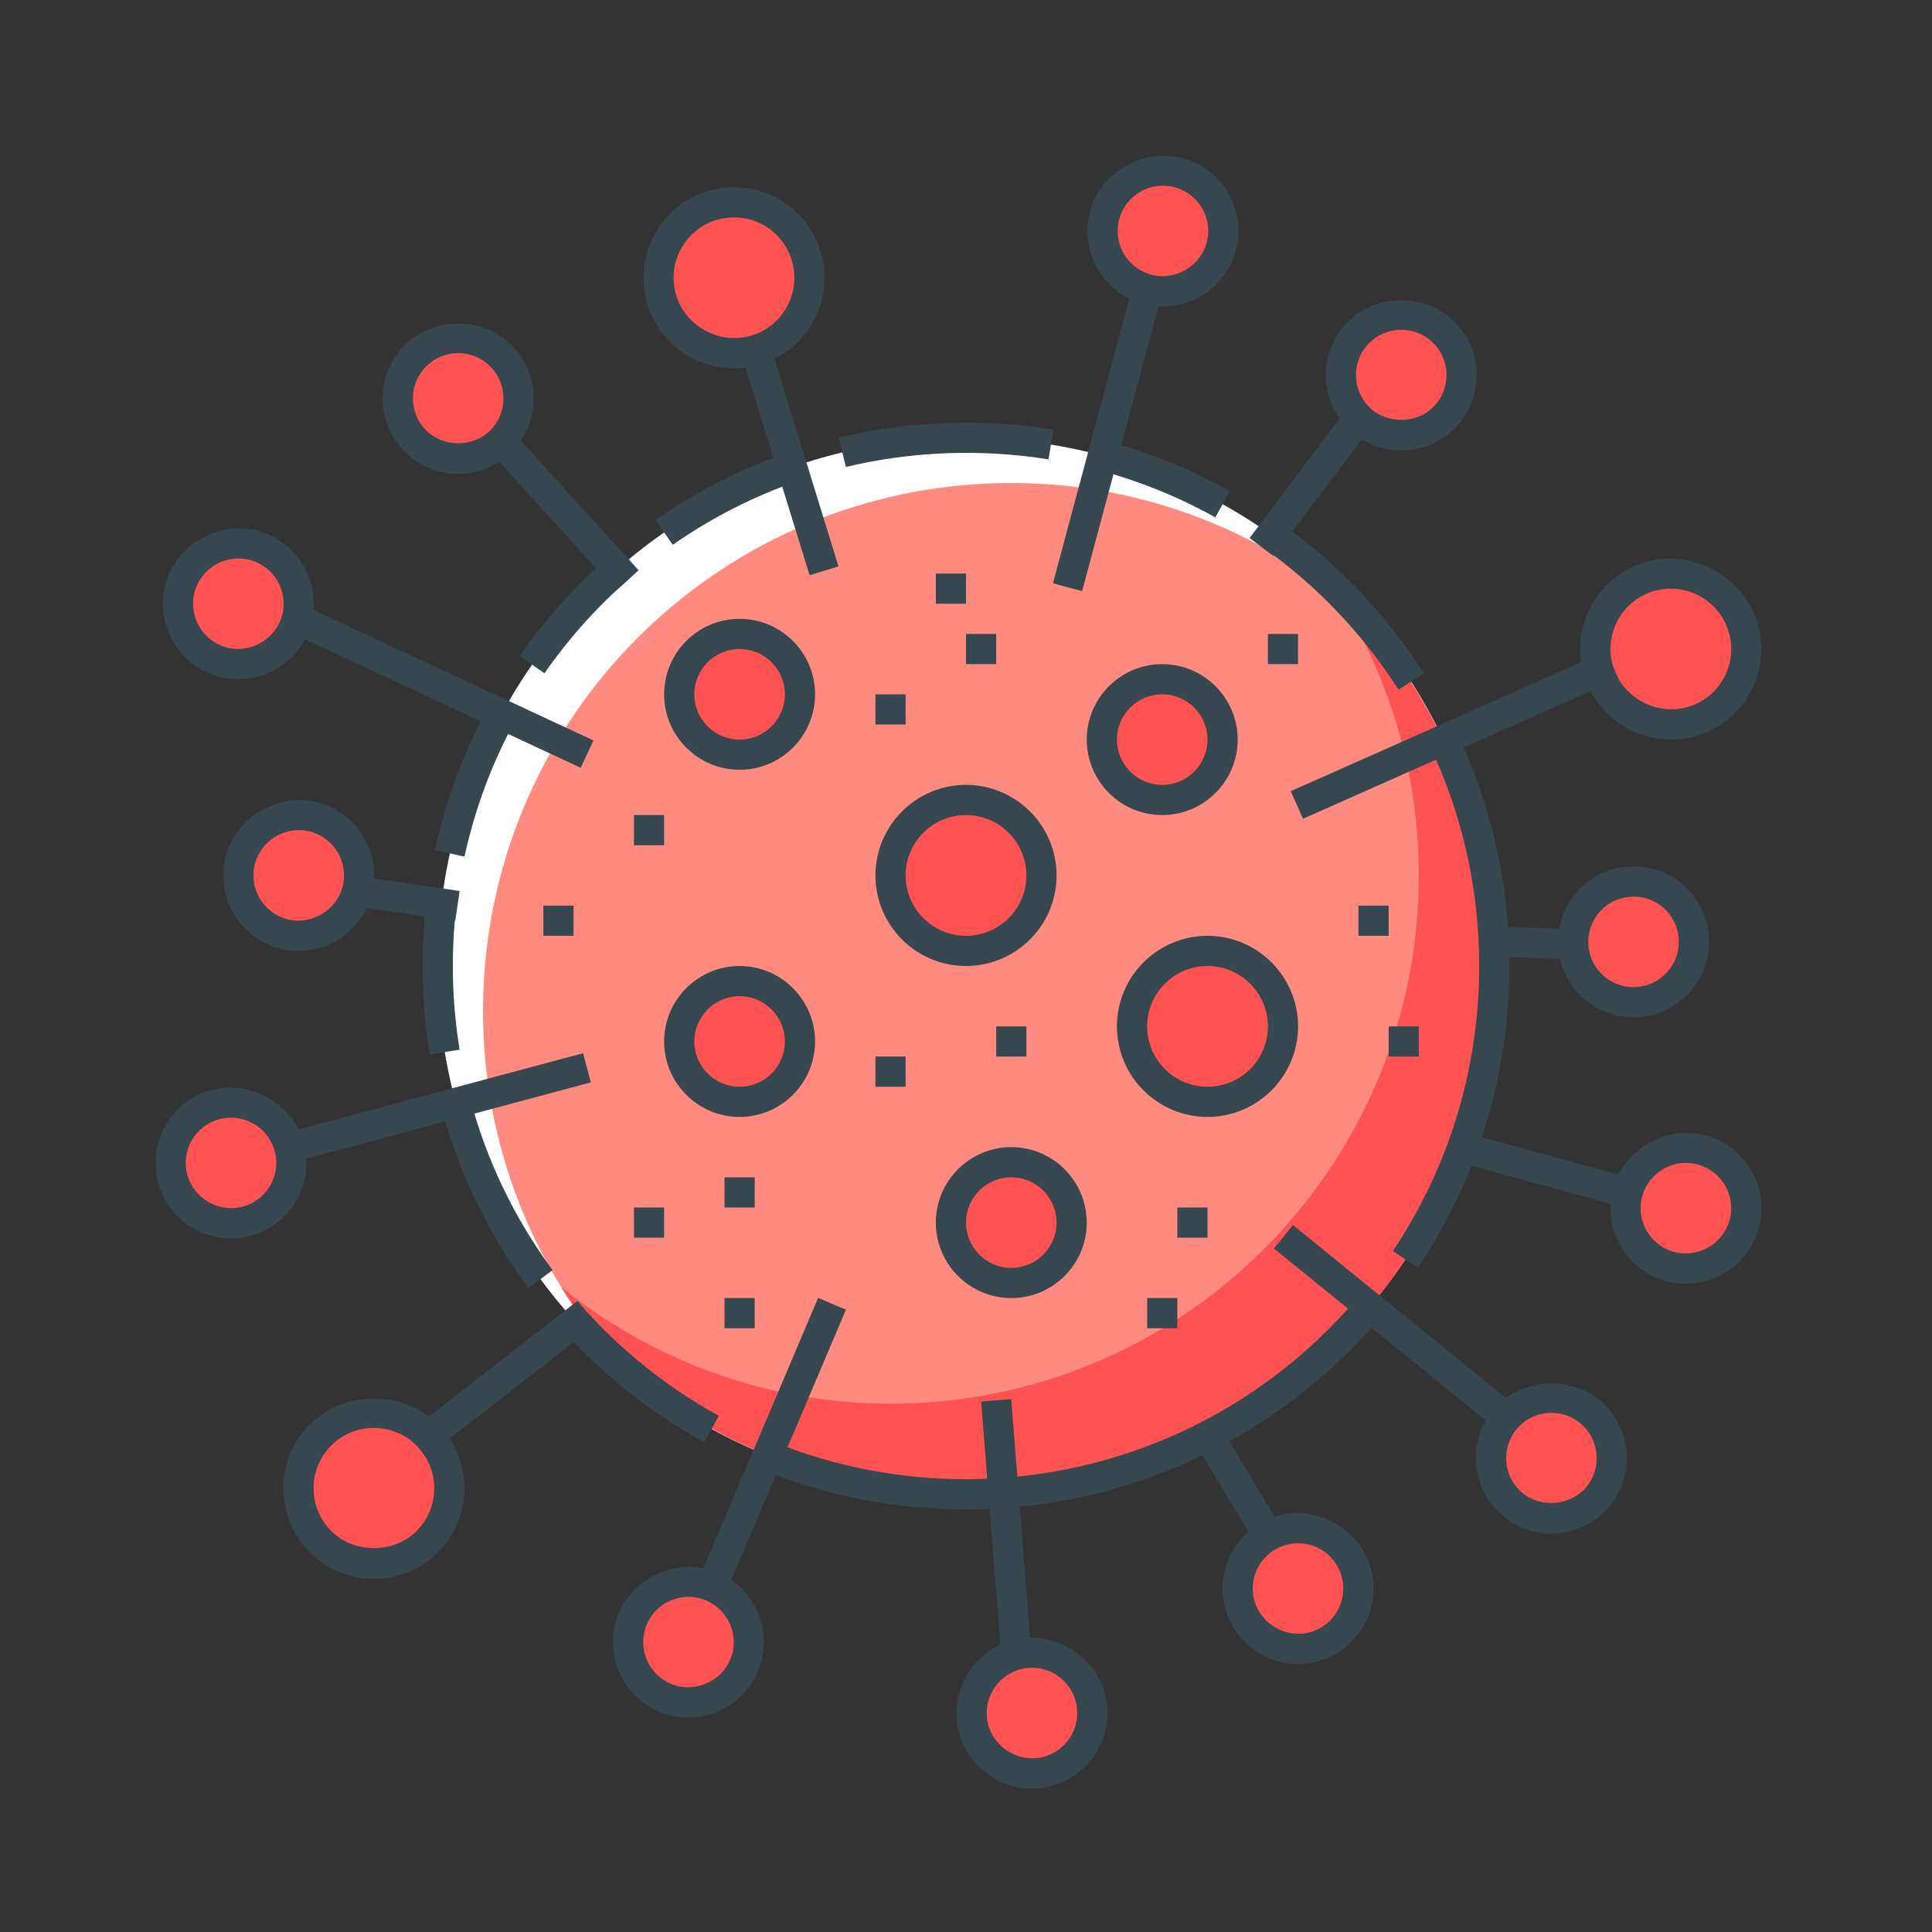 <svg xmlns="http://www.w3.org/2000/svg" xmlns:xlink="http://www.w3.org/1999/xlink" id="_x3C_Layer_x3E_" x="0px" y="0px" width="64px" height="64px" viewBox="0 0 64 64" xml:space="preserve"><rect x="0" y="0" width="64" height="64" fill="#333333" stroke="none"/><g id="Corona_virus_x2C__Covid-19_4_">	<circle id="XMLID_1515_" fill="#FFFFFF" cx="32" cy="32" r="17.5"></circle>	<path id="XMLID_1516_" fill="#FF8A80" d="M33.5,16C23.835,16,16,23.835,16,33.5c0,4.451,1.675,8.5,4.412,11.588  C23.5,47.825,27.55,49.5,32,49.5c9.665,0,17.5-7.835,17.5-17.5c0-4.451-1.675-8.5-4.412-11.589C42,17.675,37.95,16,33.5,16z"></path>	<path id="XMLID_1517_" fill="#FF5252" d="M45.088,20.411c-0.22-0.195-0.457-0.373-0.687-0.557C46.045,22.515,47,25.643,47,29  c0,9.665-7.835,17.5-17.5,17.5c-4.133,0-7.91-1.457-10.902-3.854c0.535,0.866,1.141,1.685,1.813,2.443  C23.5,47.825,27.55,49.5,32,49.5c9.665,0,17.5-7.835,17.5-17.5C49.5,27.549,47.825,23.5,45.088,20.411z"></path>	<path id="XMLID_1518_" fill="#37474F" d="M15.387,28.376l-0.978-0.212c0.358-1.648,0.947-3.238,1.753-4.727l0.879,0.477  C16.281,25.319,15.725,26.82,15.387,28.376z"></path>	<path id="XMLID_1519_" fill="#37474F" d="M14.237,34.932C14.08,33.969,14,32.982,14,32c0-0.717,0.042-1.438,0.126-2.143  l0.993,0.118C15.04,30.641,15,31.323,15,32c0,0.928,0.076,1.861,0.225,2.771L14.237,34.932z"></path>	<path id="XMLID_1520_" fill="#37474F" d="M17.502,42.669c-1.339-1.816-2.313-3.838-2.893-6.01l0.966-0.258  c0.548,2.05,1.467,3.959,2.731,5.674L17.502,42.669z"></path>	<path id="XMLID_1521_" fill="#37474F" d="M23.329,47.777c-1.807-0.995-3.419-2.283-4.792-3.83l0.748-0.664  c1.297,1.461,2.82,2.678,4.527,3.618L23.329,47.777z"></path>	<path id="XMLID_1522_" fill="#37474F" d="M32,50c-2.353,0-4.641-0.447-6.8-1.329l0.378-0.926C27.617,48.578,29.777,49,32,49  c5.002,0,9.729-2.19,12.968-6.008l0.763,0.646C42.301,47.682,37.296,50,32,50z"></path>	<path id="XMLID_1523_" fill="#37474F" d="M46.971,41.997l-0.831-0.556C48.011,38.644,49,35.379,49,32  c0-2.525-0.541-4.956-1.606-7.223l0.905-0.426C49.428,26.753,50,29.327,50,32C50,35.578,48.953,39.035,46.971,41.997z"></path>	<path id="XMLID_1204_" fill="#37474F" d="M46.328,22.848c-1.189-1.858-2.706-3.449-4.509-4.728l0.578-0.815  c1.909,1.353,3.515,3.037,4.774,5.004L46.328,22.848z"></path>	<path id="XMLID_1525_" fill="#37474F" d="M40.259,17.138c-1.218-0.678-2.516-1.204-3.858-1.563l0.258-0.966  c1.422,0.38,2.797,0.937,4.086,1.654L40.259,17.138z"></path>	<path id="XMLID_1526_" fill="#37474F" d="M28.02,15.469l-0.233-0.973c2.308-0.553,4.765-0.644,7.106-0.265l-0.159,0.987  C32.521,14.861,30.198,14.946,28.02,15.469z"></path>	<path id="XMLID_1527_" fill="#37474F" d="M22.286,18.047l-0.572-0.82c1.362-0.95,2.848-1.707,4.416-2.248l0.326,0.945  C24.976,16.435,23.573,17.149,22.286,18.047z"></path>	<path id="XMLID_1528_" fill="#37474F" d="M18.035,22.303l-0.821-0.571c0.845-1.214,1.839-2.323,2.954-3.296l0.657,0.753  C19.772,20.108,18.833,21.156,18.035,22.303z"></path>	<g id="XMLID_1529_">		<circle id="XMLID_1530_" fill="#FF5252" cx="33.5" cy="40.5" r="2"></circle>		<path id="XMLID_1531_" fill="#37474F" d="M33.5,43c-1.378,0-2.5-1.122-2.5-2.5s1.122-2.5,2.5-2.5s2.5,1.122,2.5,2.5   S34.878,43,33.5,43z M33.5,39c-0.827,0-1.5,0.673-1.5,1.5s0.673,1.5,1.5,1.5s1.5-0.673,1.5-1.5S34.327,39,33.5,39z"></path>	</g>	<g id="XMLID_1556_">		<circle id="XMLID_1559_" fill="#FF5252" cx="24.5" cy="23" r="2"></circle>		<path id="XMLID_1562_" fill="#37474F" d="M24.5,25.5c-1.378,0-2.5-1.122-2.5-2.5s1.122-2.5,2.5-2.5S27,21.622,27,23   S25.878,25.5,24.5,25.5z M24.5,21.5c-0.827,0-1.5,0.673-1.5,1.5s0.673,1.5,1.5,1.5S26,23.827,26,23S25.327,21.5,24.5,21.5z"></path>	</g>	<g id="XMLID_1567_">		<circle id="XMLID_1568_" fill="#FF5252" cx="24.5" cy="34.5" r="2"></circle>		<path id="XMLID_1572_" fill="#37474F" d="M24.5,37c-1.378,0-2.5-1.122-2.5-2.5s1.122-2.5,2.5-2.5s2.5,1.122,2.5,2.5   S25.878,37,24.5,37z M24.5,33c-0.827,0-1.5,0.673-1.5,1.5s0.673,1.5,1.5,1.5s1.5-0.673,1.5-1.5S25.327,33,24.5,33z"></path>	</g>	<g id="XMLID_1577_">		<circle id="XMLID_1578_" fill="#FF5252" cx="38.5" cy="24.5" r="2"></circle>		<path id="XMLID_1579_" fill="#37474F" d="M38.5,27c-1.378,0-2.5-1.122-2.5-2.5s1.122-2.5,2.5-2.5s2.5,1.122,2.5,2.5   S39.878,27,38.5,27z M38.5,23c-0.827,0-1.5,0.673-1.5,1.5s0.673,1.5,1.5,1.5s1.5-0.673,1.5-1.5S39.327,23,38.5,23z"></path>	</g>	<g id="XMLID_1201_">		<circle id="XMLID_1586_" fill="#FF5252" cx="40" cy="34" r="2.5"></circle>		<path id="XMLID_1587_" fill="#37474F" d="M40,37c-1.654,0-3-1.346-3-3s1.346-3,3-3s3,1.346,3,3S41.654,37,40,37z M40,32   c-1.103,0-2,0.897-2,2s0.897,2,2,2s2-0.897,2-2S41.103,32,40,32z"></path>	</g>	<g id="XMLID_1590_">		<circle id="XMLID_1591_" fill="#FF5252" cx="32" cy="29" r="2.5"></circle>		<path id="XMLID_1592_" fill="#37474F" d="M32,32c-1.654,0-3-1.346-3-3s1.346-3,3-3s3,1.346,3,3S33.654,32,32,32z M32,27   c-1.103,0-2,0.897-2,2s0.897,2,2,2s2-0.897,2-2S33.103,27,32,27z"></path>	</g>	<g id="XMLID_1595_">		<g id="XMLID_1596_">			<circle fill="#FF5252" cx="24.314" cy="9.201" r="2.499"></circle>			<path id="XMLID_1198_" fill="#37474F" d="M24.313,12.201c-1.327,0-2.479-0.853-2.867-2.122c-0.484-1.581,0.408-3.262,1.989-3.746    c0.287-0.087,0.582-0.132,0.879-0.132c1.327,0,2.479,0.853,2.867,2.122c0.235,0.766,0.157,1.578-0.219,2.285    c-0.376,0.708-1.005,1.227-1.771,1.461C24.906,12.157,24.61,12.201,24.313,12.201z M24.314,7.201    c-0.198,0-0.395,0.029-0.586,0.088c-1.054,0.323-1.649,1.443-1.326,2.497c0.316,1.035,1.447,1.647,2.497,1.327    c0.511-0.156,0.93-0.502,1.181-0.974s0.302-1.013,0.146-1.523C25.967,7.77,25.199,7.201,24.314,7.201z"></path>		</g>		<g id="XMLID_1600_">			<path fill="#FF5252" d="M24.899,11.113l2.4,7.779L24.899,11.113z"></path>							<rect id="XMLID_1197_" x="22.029" y="14.503" transform="matrix(0.295 0.956 -0.956 0.295 32.74 -14.36)" fill="#37474F" width="8.141" height="1"></rect>		</g>	</g>	<g id="XMLID_1602_">		<g id="XMLID_1194_">			<circle fill="#FF5252" cx="34.185" cy="56.747" r="2"></circle>			<path id="XMLID_1195_" fill="#37474F" d="M34.185,59.248c-1.129,0-2.122-0.762-2.414-1.854c-0.356-1.332,0.437-2.705,1.768-3.062    c1.31-0.354,2.713,0.465,3.062,1.768c0.356,1.332-0.437,2.705-1.768,3.062C34.621,59.219,34.402,59.248,34.185,59.248z     M34.187,55.247c-0.13,0-0.262,0.018-0.39,0.052c-0.799,0.214-1.274,1.038-1.061,1.837c0.209,0.782,1.048,1.272,1.837,1.061    c0.799-0.214,1.274-1.039,1.061-1.837C35.458,55.704,34.863,55.247,34.187,55.247z"></path>		</g>		<g id="XMLID_1607_">			<path fill="#FF5252" d="M33,46.375l0.667,8.44L33,46.375z"></path>							<rect id="XMLID_1608_" x="29.1" y="50.095" transform="matrix(0.079 0.997 -0.997 0.079 81.144 13.377)" fill="#37474F" width="8.467" height="1"></rect>		</g>	</g>	<g id="XMLID_1609_">		<g id="XMLID_1610_">			<circle fill="#FF5252" cx="38.524" cy="7.652" r="2"></circle>			<path id="XMLID_1613_" fill="#37474F" d="M38.525,10.152c-0.218,0-0.436-0.029-0.648-0.086c-1.331-0.356-2.124-1.73-1.768-3.062    c0.348-1.302,1.751-2.118,3.062-1.768c1.332,0.357,2.125,1.73,1.768,3.062C40.646,9.39,39.654,10.152,38.525,10.152z     M38.523,6.151c-0.677,0-1.272,0.457-1.448,1.112c-0.214,0.799,0.262,1.623,1.061,1.837c0.789,0.211,1.627-0.28,1.837-1.061    c0.214-0.799-0.262-1.623-1.061-1.837C38.785,6.168,38.653,6.151,38.523,6.151z"></path>		</g>		<g id="XMLID_1616_">			<path fill="#FF5252" d="M38.006,9.583l-2.642,9.859L38.006,9.583z"></path>							<rect id="XMLID_1618_" x="36.186" y="9.41" transform="matrix(0.966 0.259 -0.259 0.966 5.006 -9)" fill="#37474F" width="1" height="10.207"></rect>		</g>	</g>	<g id="XMLID_1619_">		<g id="XMLID_1620_">			<circle fill="#FF5252" cx="22.806" cy="54.397" r="2"></circle>			<path id="XMLID_1621_" fill="#37474F" d="M22.805,56.898c-0.336,0-0.664-0.067-0.976-0.199c-1.269-0.539-1.863-2.009-1.325-3.278    c0.525-1.235,2.038-1.851,3.278-1.325c0.615,0.261,1.091,0.746,1.341,1.365c0.25,0.619,0.244,1.298-0.017,1.913    C24.715,56.3,23.811,56.898,22.805,56.898z M22.807,52.897c-0.604,0-1.146,0.359-1.381,0.915    c-0.323,0.761,0.034,1.644,0.795,1.967c0.749,0.317,1.652-0.054,1.966-0.795c0.157-0.369,0.16-0.776,0.01-1.148    c-0.15-0.372-0.436-0.662-0.805-0.818C23.205,52.938,23.008,52.897,22.807,52.897z"></path>		</g>		<g id="XMLID_1624_">			<path fill="#FF5252" d="M27.574,43.16l-3.986,9.396L27.574,43.16z"></path>							<rect id="XMLID_1625_" x="25.08" y="42.755" transform="matrix(0.921 0.391 -0.391 0.921 20.72 -6.189)" fill="#37474F" width="1" height="10.207"></rect>		</g>	</g>	<g id="XMLID_1626_">		<g id="XMLID_1627_">			<circle fill="#FF5252" cx="46.418" cy="12.424" r="2"></circle>			<path id="XMLID_1628_" fill="#37474F" d="M46.418,14.924c-0.668,0-1.296-0.26-1.768-0.732c-0.472-0.472-0.732-1.1-0.732-1.768    s0.26-1.296,0.732-1.768c0.943-0.944,2.592-0.944,3.535,0c0.472,0.472,0.732,1.1,0.732,1.768s-0.26,1.296-0.732,1.768    C47.714,14.664,47.086,14.924,46.418,14.924z M46.418,10.924c-0.401,0-0.777,0.156-1.061,0.439s-0.439,0.66-0.439,1.061    s0.156,0.777,0.439,1.061c0.566,0.566,1.555,0.566,2.121,0c0.283-0.283,0.439-0.66,0.439-1.061s-0.156-0.777-0.439-1.061    S46.819,10.924,46.418,10.924z"></path>		</g>		<g id="XMLID_1192_">			<path fill="#FF5252" d="M45.004,13.838l-3.208,4.265L45.004,13.838z"></path>							<rect id="XMLID_1193_" x="42.9" y="13.302" transform="matrix(0.799 0.602 -0.602 0.799 18.338 -22.895)" fill="#37474F" width="1" height="5.337"></rect>		</g>	</g>	<g id="XMLID_1637_">		<g id="XMLID_1639_">			<circle fill="#FF5252" cx="12.385" cy="49.302" r="2.5"></circle>			<path id="XMLID_1641_" fill="#37474F" d="M12.385,52.302c-0.802,0-1.555-0.313-2.121-0.879c-1.169-1.169-1.169-3.073,0-4.243    c1.133-1.133,3.109-1.133,4.243,0c1.169,1.17,1.169,3.073,0,4.243C13.939,51.99,13.186,52.302,12.385,52.302z M12.385,47.302    c-0.534,0-1.037,0.208-1.414,0.585c-0.78,0.78-0.78,2.049,0,2.829c0.755,0.756,2.073,0.756,2.829,0c0.78-0.78,0.78-2.049,0-2.829    C13.421,47.51,12.919,47.302,12.385,47.302z"></path>		</g>		<g id="XMLID_1644_">			<path fill="#FF5252" d="M19.443,43.5l-5.644,4.388L19.443,43.5z"></path>							<rect id="XMLID_1645_" x="16.121" y="42.12" transform="matrix(0.614 0.789 -0.789 0.614 42.468 4.51)" fill="#37474F" width="1" height="7.149"></rect>		</g>	</g>	<g id="XMLID_1646_">		<g id="XMLID_1647_">			<circle fill="#FF5252" cx="55.349" cy="21.5" r="2.499"></circle>			<path id="XMLID_1649_" fill="#37474F" d="M55.347,24.5c-1.354,0-2.545-0.915-2.896-2.224c-0.208-0.774-0.101-1.582,0.299-2.276    c0.401-0.694,1.047-1.19,1.821-1.397c1.574-0.422,3.255,0.559,3.673,2.121c0.208,0.774,0.101,1.582-0.299,2.276    c-0.4,0.694-1.047,1.19-1.821,1.397C55.871,24.465,55.608,24.5,55.347,24.5z M55.35,19.5c-0.174,0-0.349,0.023-0.519,0.069    c-0.516,0.138-0.947,0.469-1.214,0.931c-0.267,0.463-0.338,1.001-0.2,1.518c0.279,1.041,1.396,1.695,2.449,1.414    c0.516-0.138,0.947-0.469,1.214-0.931c0.267-0.463,0.338-1.001,0.2-1.518C57.046,20.11,56.252,19.5,55.35,19.5z"></path>		</g>		<g id="XMLID_1652_">			<path fill="#FF5252" d="M53.417,22.018l-10.443,4.646L53.417,22.018z"></path>							<rect id="XMLID_1653_" x="47.695" y="18.625" transform="matrix(0.406 0.914 -0.914 0.406 50.864 -29.587)" fill="#37474F" width="1" height="11.43"></rect>		</g>	</g>	<g id="XMLID_1654_">		<g id="XMLID_1655_">			<circle fill="#FF5252" cx="7.652" cy="38.524" r="2"></circle>			<path id="XMLID_1656_" fill="#37474F" d="M7.651,41.024c-1.129,0-2.122-0.762-2.414-1.854c-0.356-1.332,0.437-2.705,1.768-3.062    c1.314-0.351,2.713,0.466,3.062,1.768c0.357,1.331-0.436,2.705-1.768,3.062C8.086,40.996,7.869,41.024,7.651,41.024z     M7.653,37.024c-0.13,0-0.261,0.017-0.389,0.051c-0.799,0.214-1.275,1.038-1.061,1.837c0.21,0.781,1.046,1.273,1.837,1.061    c0.799-0.214,1.275-1.039,1.061-1.837C8.925,37.481,8.33,37.024,7.653,37.024z"></path>		</g>		<g id="XMLID_1659_">			<path fill="#FF5252" d="M19.443,35.365l-9.859,2.642L19.443,35.365z"></path>							<rect id="XMLID_1660_" x="14.013" y="31.582" transform="matrix(0.259 0.966 -0.966 0.259 46.193 13.172)" fill="#37474F" width="1" height="10.207"></rect>		</g>	</g>	<g id="XMLID_1661_">		<g id="XMLID_1662_">			<circle fill="#FF5252" cx="55.848" cy="40.024" r="2"></circle>			<path id="XMLID_1663_" fill="#37474F" d="M55.849,42.524c-0.218,0-0.436-0.029-0.648-0.085c-1.332-0.357-2.125-1.731-1.768-3.062    c0.348-1.302,1.747-2.118,3.062-1.768c0.645,0.173,1.184,0.586,1.518,1.165s0.422,1.252,0.25,1.897    C57.971,41.762,56.978,42.524,55.849,42.524z M55.847,38.524c-0.677,0-1.272,0.457-1.448,1.112    c-0.214,0.799,0.262,1.623,1.061,1.837c0.793,0.213,1.628-0.28,1.837-1.061c0.104-0.387,0.051-0.791-0.15-1.138    c-0.2-0.347-0.523-0.595-0.911-0.699C56.108,38.541,55.978,38.524,55.847,38.524z"></path>		</g>		<g id="XMLID_1666_">			<path fill="#FF5252" d="M53.917,39.506L48.415,38L53.917,39.506z"></path>							<rect id="XMLID_1191_" x="48.314" y="38.253" transform="matrix(0.965 0.264 -0.264 0.965 12.051 -12.136)" fill="#37474F" width="5.704" height="1"></rect>		</g>	</g>	<g id="XMLID_1668_">		<g id="XMLID_1187_">			<circle fill="#FF5252" cx="9.896" cy="29" r="2"></circle>			<path id="XMLID_1188_" fill="#37474F" d="M9.897,31.5c-0.218,0-0.436-0.029-0.648-0.085c-1.332-0.357-2.125-1.731-1.768-3.062    c0.348-1.302,1.751-2.119,3.062-1.768c1.332,0.357,2.125,1.73,1.768,3.062C12.019,30.738,11.026,31.5,9.897,31.5z M9.895,27.5    c-0.677,0-1.272,0.457-1.448,1.112c-0.214,0.799,0.262,1.623,1.061,1.837c0.787,0.211,1.628-0.28,1.837-1.061    c0.214-0.799-0.262-1.623-1.061-1.837C10.157,27.517,10.025,27.5,9.895,27.5z"></path>		</g>		<g id="XMLID_1673_">			<path fill="#FF5252" d="M15.137,30l-3.309-0.482L15.137,30z"></path>							<rect id="XMLID_1674_" x="11.811" y="29.259" transform="matrix(0.99 0.144 -0.144 0.99 4.435 -1.634)" fill="#37474F" width="3.344" height="1"></rect>		</g>	</g>	<g id="XMLID_1675_">		<g id="XMLID_1676_">			<circle fill="#FF5252" cx="7.896" cy="20" r="2"></circle>			<path id="XMLID_1677_" fill="#37474F" d="M7.897,22.5c-0.218,0-0.436-0.029-0.648-0.085c-1.332-0.357-2.125-1.731-1.768-3.062    c0.349-1.302,1.75-2.12,3.062-1.768c1.332,0.357,2.125,1.73,1.768,3.062C10.019,21.738,9.026,22.5,7.897,22.5z M7.895,18.5    c-0.677,0-1.272,0.457-1.448,1.112c-0.214,0.799,0.262,1.623,1.061,1.837c0.789,0.211,1.627-0.28,1.837-1.061    c0.214-0.799-0.262-1.623-1.061-1.837C8.157,18.517,8.025,18.5,7.895,18.5z"></path>		</g>		<g id="XMLID_1680_">			<path fill="#FF5252" d="M19.443,25l-9.615-4.482L19.443,25z"></path>							<rect id="XMLID_1681_" x="9.331" y="22.259" transform="matrix(0.906 0.422 -0.422 0.906 10.987 -4.053)" fill="#37474F" width="10.608" height="1"></rect>		</g>	</g>	<g id="XMLID_1184_">		<g id="XMLID_1683_">			<circle fill="#FF5252" cx="51.393" cy="48.302" r="2"></circle>			<path id="XMLID_1684_" fill="#37474F" d="M51.392,50.802c-0.6,0-1.18-0.216-1.634-0.608c-0.505-0.437-0.81-1.044-0.859-1.71    s0.165-1.311,0.602-1.816c0.868-1.002,2.522-1.126,3.526-0.257c1.043,0.901,1.158,2.483,0.257,3.526    C52.809,50.487,52.119,50.802,51.392,50.802z M51.394,46.802c-0.437,0-0.851,0.189-1.136,0.52c-0.262,0.303-0.39,0.69-0.361,1.09    c0.029,0.399,0.212,0.764,0.515,1.026c0.603,0.521,1.596,0.448,2.116-0.154c0.541-0.625,0.472-1.575-0.154-2.116    C52.102,46.932,51.753,46.802,51.394,46.802z"></path>		</g>		<g id="XMLID_1185_">			<path fill="#FF5252" d="M49.879,46.995L42.5,41L49.879,46.995z"></path>							<rect id="XMLID_1688_" x="41.436" y="43.497" transform="matrix(0.776 0.63 -0.63 0.776 38.08 -19.276)" fill="#37474F" width="9.507" height="1"></rect>		</g>	</g>	<g id="XMLID_1085_">		<g id="XMLID_1087_">			<circle fill="#FF5252" cx="15.178" cy="13.198" r="2"></circle>			<path id="XMLID_1088_" fill="#37474F" d="M15.178,15.698c-0.668,0-1.296-0.26-1.768-0.732c-0.472-0.472-0.732-1.1-0.732-1.768    s0.26-1.296,0.732-1.768c0.943-0.944,2.592-0.944,3.535,0c0.472,0.472,0.732,1.1,0.732,1.768c0,0.667-0.26,1.295-0.732,1.768    C16.474,15.438,15.846,15.698,15.178,15.698z M15.178,11.698c-0.401,0-0.777,0.156-1.061,0.439s-0.439,0.66-0.439,1.061    s0.156,0.777,0.439,1.061c0.566,0.566,1.555,0.566,2.121,0c0.283-0.283,0.439-0.66,0.439-1.061c0-0.401-0.156-0.777-0.439-1.061    S15.579,11.698,15.178,11.698z"></path>		</g>		<g id="XMLID_1694_">			<path fill="#FF5252" d="M20.781,19.219l-4.189-4.607L20.781,19.219z"></path>							<rect id="XMLID_1086_" x="15.573" y="16.415" transform="matrix(0.673 0.74 -0.74 0.673 18.631 -8.29)" fill="#37474F" width="6.227" height="1"></rect>		</g>	</g>	<rect x="42" y="21" fill="#37474F" width="1" height="1"></rect>	<rect x="29" y="35" fill="#37474F" width="1" height="1"></rect>	<rect x="24" y="43" fill="#37474F" width="1" height="1"></rect>	<rect x="21" y="40" fill="#37474F" width="1" height="1"></rect>	<rect x="24" y="39" fill="#37474F" width="1" height="1"></rect>	<rect x="38" y="43" fill="#37474F" width="1" height="1"></rect>	<rect x="39" y="40" fill="#37474F" width="1" height="1"></rect>	<rect x="46" y="34" fill="#37474F" width="1" height="1"></rect>	<rect x="45" y="30" fill="#37474F" width="1" height="1"></rect>	<rect x="29" y="23" fill="#37474F" width="1" height="1"></rect>	<rect x="32" y="21" fill="#37474F" width="1" height="1"></rect>	<rect x="31" y="19" fill="#37474F" width="1" height="1"></rect>	<rect x="33" y="34" fill="#37474F" width="1" height="1"></rect>	<rect x="18" y="30" fill="#37474F" width="1" height="1"></rect>	<rect x="21" y="27" fill="#37474F" width="1" height="1"></rect>	<g id="XMLID_1084_">		<g id="XMLID_1697_">			<circle fill="#FF5252" cx="43" cy="52.622" r="2"></circle>			<path id="XMLID_1700_" fill="#37474F" d="M42.999,55.123c-1.129,0-2.122-0.762-2.414-1.854c-0.356-1.332,0.437-2.705,1.768-3.062    c1.31-0.353,2.713,0.465,3.062,1.768c0.356,1.332-0.437,2.705-1.768,3.062C43.435,55.094,43.217,55.123,42.999,55.123z     M43.001,51.122c-0.13,0-0.262,0.018-0.39,0.052c-0.799,0.214-1.275,1.038-1.061,1.837c0.21,0.781,1.049,1.273,1.837,1.061    c0.799-0.214,1.275-1.039,1.061-1.837C44.273,51.579,43.678,51.122,43.001,51.122z"></path>		</g>		<g id="XMLID_1705_">			<path fill="#FF5252" d="M40,47.567l2,3.333L40,47.567z"></path>							<rect id="XMLID_1707_" x="39.056" y="48.733" transform="matrix(0.515 0.857 -0.857 0.515 62.11 -11.259)" fill="#37474F" width="3.887" height="1"></rect>		</g>	</g>	<g id="XMLID_1708_">		<g id="XMLID_1709_">			<circle fill="#FF5252" cx="54.113" cy="31.2" r="2"></circle>			<path id="XMLID_1080_" fill="#37474F" d="M54.111,33.7c-1.331,0-2.427-1.042-2.495-2.373c-0.034-0.667,0.194-1.307,0.642-1.803    c0.447-0.496,1.061-0.787,1.728-0.821l0.129-0.003c1.331,0,2.427,1.042,2.495,2.373c0.034,0.667-0.194,1.307-0.641,1.803    c-0.448,0.496-1.062,0.787-1.729,0.821L54.111,33.7z M54.115,29.7c-0.479,0.022-0.847,0.197-1.115,0.495    s-0.405,0.681-0.385,1.082c0.041,0.798,0.698,1.423,1.496,1.423l0.078-0.002c0.4-0.02,0.769-0.195,1.037-0.493    s0.405-0.681,0.384-1.081C55.57,30.325,54.913,29.7,54.115,29.7z"></path>		</g>		<g id="XMLID_826_">			<path fill="#FF5252" d="M49.374,31.208l2.742,0.094L49.374,31.208z"></path>							<rect id="XMLID_993_" x="49.373" y="30.755" transform="matrix(0.999 0.034 -0.034 0.999 1.098 -1.716)" fill="#37474F" width="2.743" height="1"></rect>		</g>	</g></g></svg>